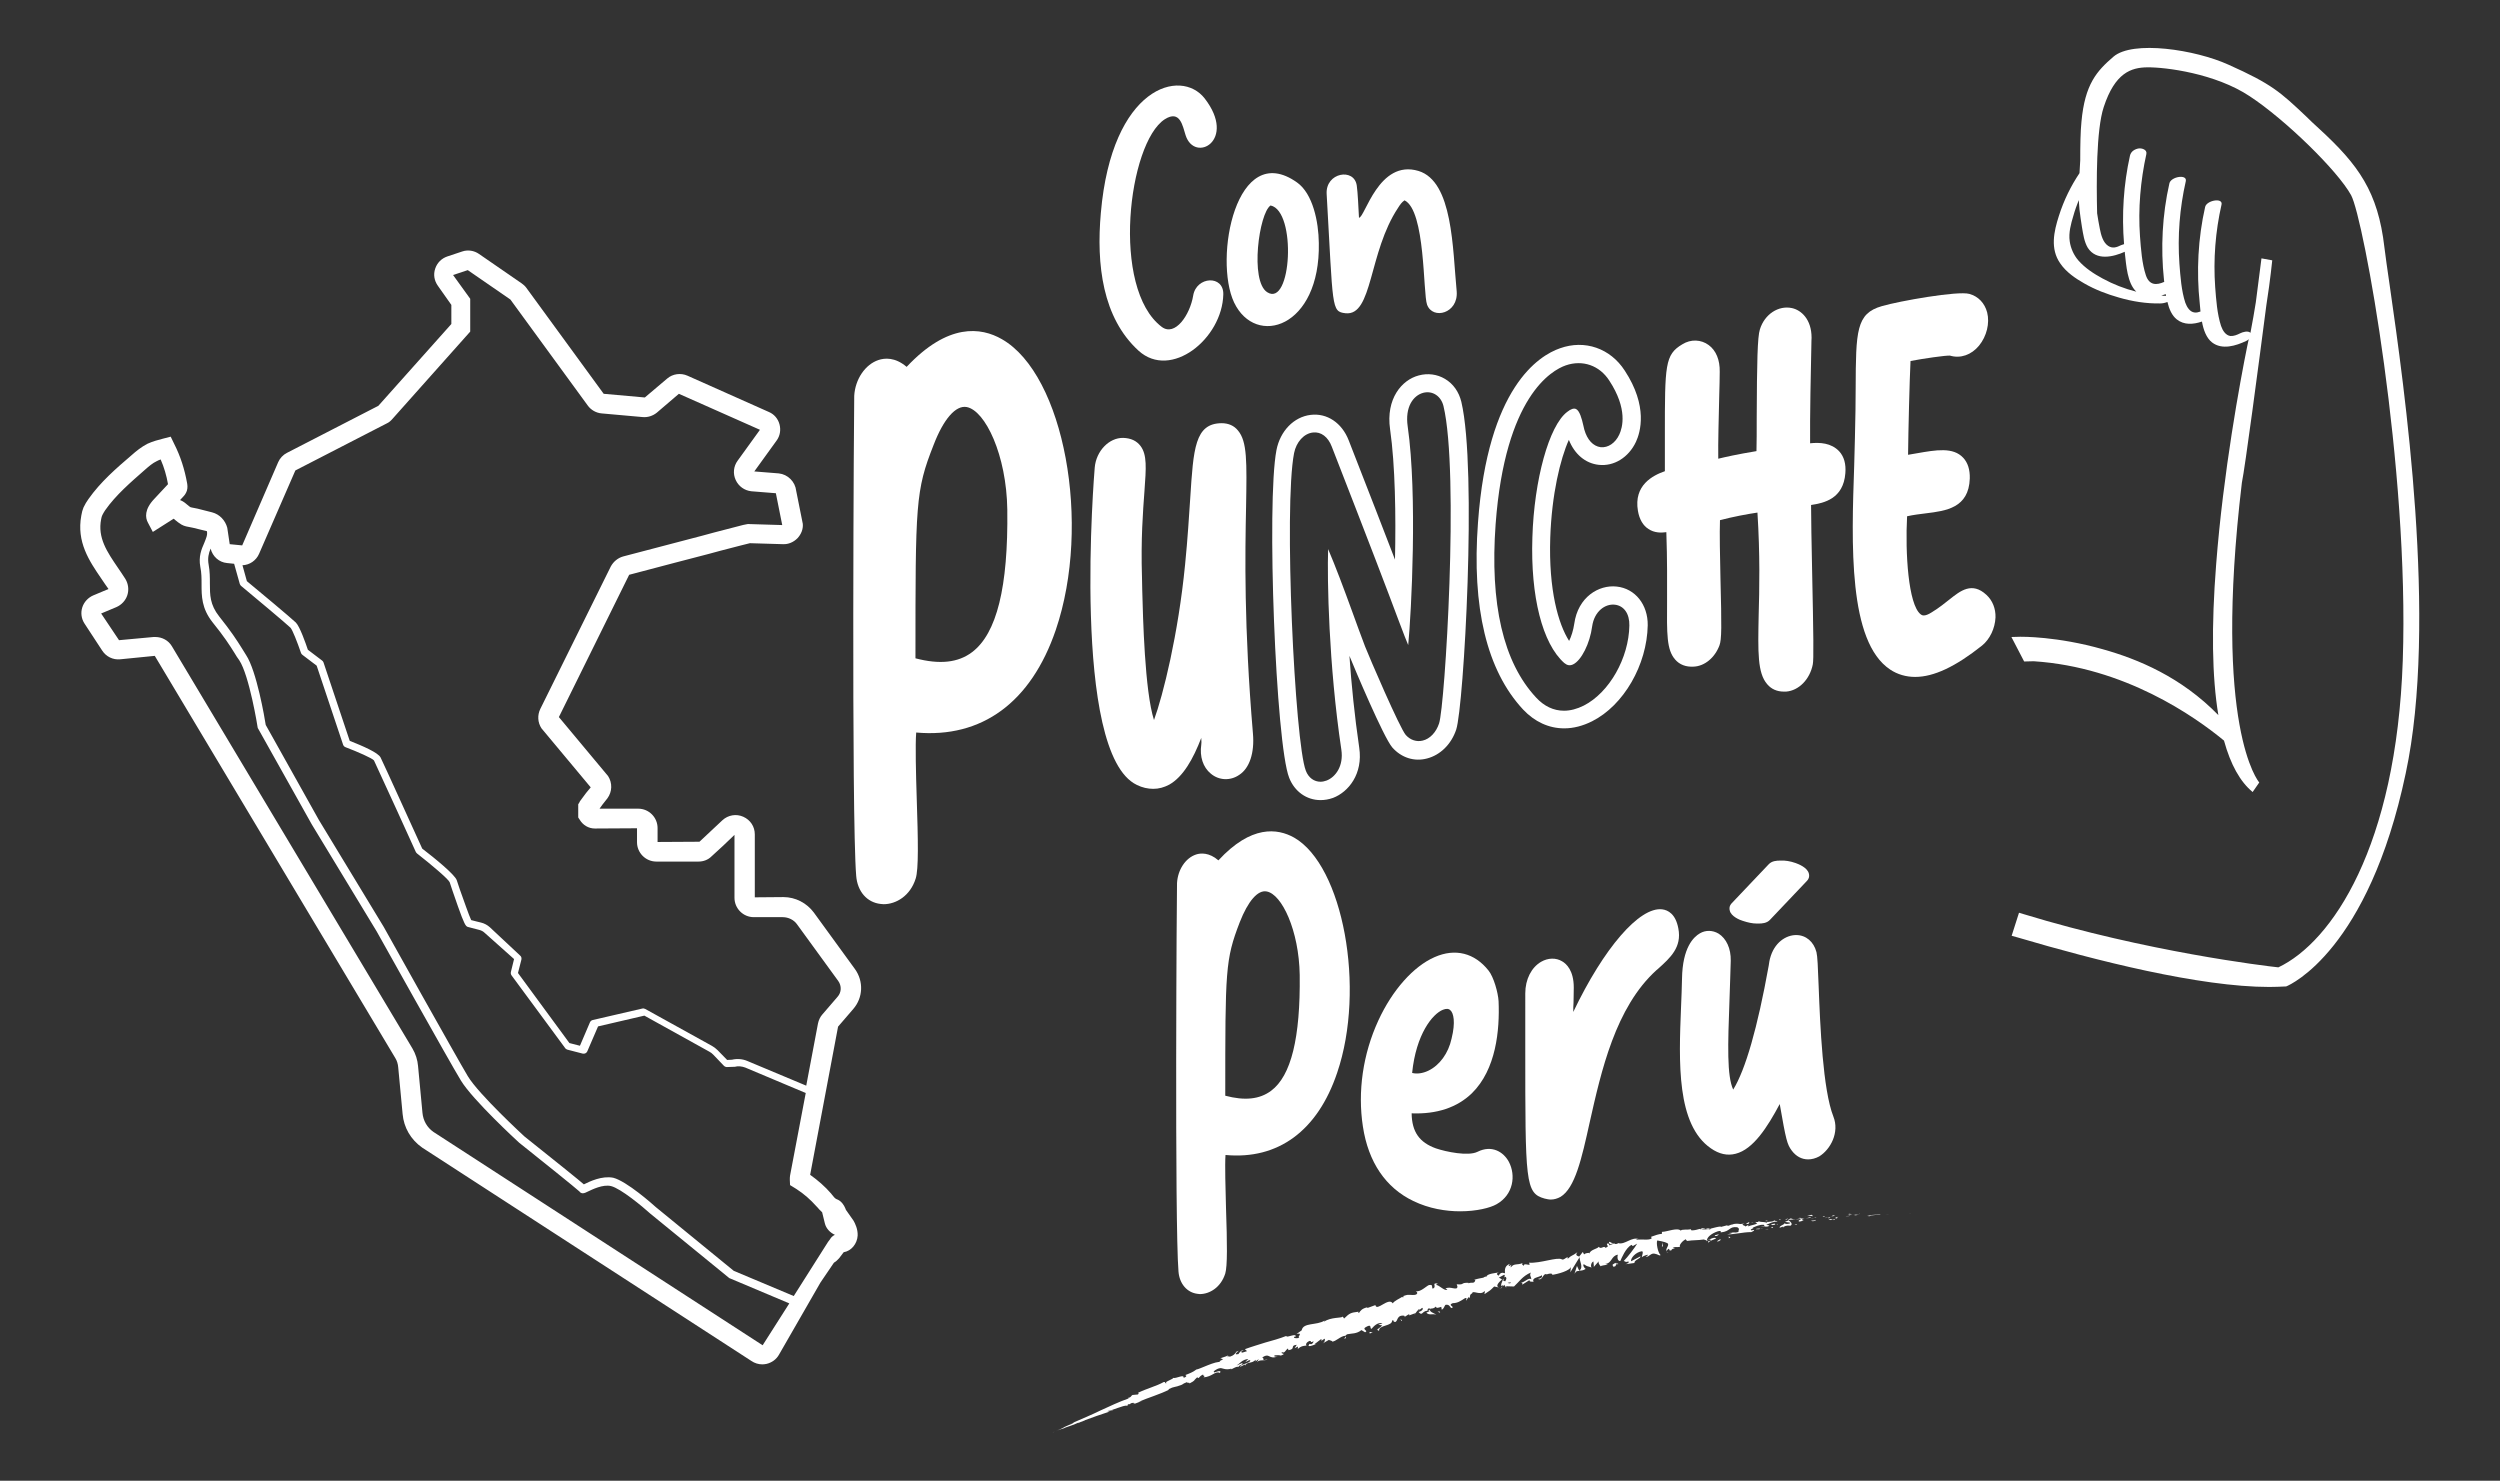 <?xml version="1.0" encoding="utf-8"?>
<!-- Generator: Adobe Illustrator 27.6.1, SVG Export Plug-In . SVG Version: 6.00 Build 0)  -->
<svg version="1.1" id="Capa_1" xmlns="http://www.w3.org/2000/svg" xmlns:xlink="http://www.w3.org/1999/xlink" x="0px" y="0px"
	 viewBox="0 0 102.08 60.46" style="enable-background:new 0 0 102.08 60.46;" xml:space="preserve">
<rect x="0" y="0" width="102.08" height="60.46" fill="#333333" stroke="none"/>
<style type="text/css">
	.st0{fill:#FFFFFF;}
</style>
<g>
	<path class="st0" d="M34.54,49.4c-0.03-0.08-0.09-0.24-0.24-0.36c-0.05-0.04-0.1-0.06-0.15-0.08c-0.05-0.02-0.12-0.1-0.18-0.18
		l-0.03-0.04c-0.25-0.29-0.55-0.55-0.86-0.77l1.14-6.05l0.62-0.72c0.4-0.46,0.43-1.13,0.07-1.63l-1.68-2.31
		c-0.29-0.39-0.75-0.63-1.24-0.63l-1.17,0.01v-2.57c0-0.32-0.18-0.59-0.47-0.72c-0.29-0.13-0.62-0.07-0.85,0.14l-0.94,0.88
		l-1.71,0.01v-0.57c0-0.43-0.35-0.79-0.79-0.79h-1.58l0.13-0.18l0.19-0.24c0.2-0.27,0.21-0.63,0.03-0.91l-2.01-2.41l2.87-5.81
		c1.47-0.39,2.51-0.66,3.24-0.85l0.48-0.13c0.74-0.19,1.11-0.29,1.21-0.31l1.35,0.04c0.22,0.01,0.43-0.08,0.59-0.24
		c0.15-0.16,0.24-0.37,0.22-0.59l-0.27-1.35c-0.04-0.37-0.34-0.67-0.71-0.71l-1-0.08l0.91-1.26c0.14-0.19,0.18-0.43,0.12-0.66
		c-0.06-0.23-0.22-0.42-0.44-0.51l-3.32-1.48c-0.27-0.12-0.6-0.08-0.83,0.12l-0.91,0.77l-1.68-0.15l-3.16-4.33
		c-0.05-0.07-0.12-0.13-0.19-0.18l-1.74-1.2c-0.2-0.14-0.46-0.18-0.69-0.1l-0.6,0.2c-0.24,0.08-0.42,0.26-0.5,0.5
		c-0.08,0.24-0.04,0.49,0.11,0.7l0.55,0.78v0.78l-2.98,3.34l-3.73,1.92c-0.16,0.08-0.29,0.22-0.36,0.38l-1.47,3.4l-0.51-0.05
		l-0.1-0.67C9.2,21.25,8.97,21,8.66,20.92l-0.59-0.15c-0.05-0.01-0.1-0.02-0.15-0.03c-0.04-0.01-0.12-0.02-0.14-0.03
		c-0.03-0.02-0.08-0.05-0.12-0.09c-0.07-0.06-0.16-0.14-0.28-0.19c-0.01,0-0.02-0.01-0.03-0.01l0.13-0.14
		c0.04-0.04,0.11-0.12,0.15-0.24c0.04-0.13,0.02-0.25,0.01-0.31c-0.1-0.56-0.27-1.1-0.53-1.61l-0.14-0.29l-0.31,0.08
		c-0.2,0.05-0.42,0.11-0.64,0.21c-0.25,0.13-0.46,0.3-0.64,0.46c-0.63,0.54-1.27,1.09-1.77,1.8c-0.07,0.1-0.14,0.21-0.2,0.34
		c-0.04,0.1-0.07,0.2-0.09,0.33c-0.2,1.08,0.32,1.85,0.82,2.58c0.1,0.14,0.19,0.29,0.29,0.42l-0.62,0.26
		c-0.21,0.09-0.38,0.27-0.45,0.49c-0.07,0.22-0.04,0.46,0.09,0.66l0.72,1.1c0.16,0.25,0.44,0.39,0.74,0.36l1.41-0.14l9.82,16.42
		c0.07,0.11,0.11,0.25,0.12,0.38l0.18,1.91c0.05,0.55,0.33,1.04,0.8,1.37l13.44,8.71c0.13,0.09,0.29,0.14,0.45,0.14
		c0.06,0,0.11-0.01,0.17-0.02c0.21-0.05,0.4-0.18,0.51-0.38l1.69-2.94l0.55-0.81c0.07-0.04,0.14-0.1,0.21-0.18l0.19-0.25
		c0.31-0.05,0.55-0.34,0.57-0.68c0.01-0.26-0.1-0.49-0.17-0.61L34.54,49.4z M23.84,48.36C23.83,48.36,23.83,48.37,23.84,48.36
		c-0.23-0.2-0.83-0.68-2.43-1.96c-0.02-0.02-1.86-1.71-2.31-2.46c-0.46-0.77-3.4-6.03-3.43-6.09l-2.65-4.37l-2.17-3.88
		c-0.04-0.27-0.37-2.2-0.8-2.85c-0.06-0.09-0.12-0.19-0.18-0.29c-0.2-0.32-0.44-0.69-0.92-1.29c-0.38-0.48-0.38-0.88-0.38-1.35
		c0-0.24,0-0.49-0.05-0.76c-0.05-0.27,0-0.47,0.08-0.66c0.08,0.32,0.34,0.56,0.67,0.59l0.29,0.03l0.23,0.82
		c0.01,0.03,0.03,0.06,0.05,0.08c0.52,0.43,1.89,1.58,2.02,1.71c0.08,0.08,0.28,0.59,0.43,1.03c0.01,0.03,0.03,0.06,0.06,0.08
		l0.58,0.44l1.08,3.23c0.02,0.05,0.05,0.08,0.1,0.1c0.5,0.19,1.09,0.45,1.16,0.54c0.15,0.31,1.7,3.71,1.71,3.74
		c0.01,0.02,0.03,0.04,0.05,0.06c0.59,0.46,1.27,1.04,1.33,1.17l0.12,0.36c0.34,0.99,0.47,1.34,0.56,1.43
		c0.02,0.02,0.05,0.04,0.07,0.04c0.16,0.04,0.34,0.09,0.46,0.12c0.08,0.02,0.16,0.06,0.22,0.12l1.2,1.07l-0.13,0.53
		c-0.01,0.05,0,0.1,0.03,0.14l2.19,2.97c0.02,0.03,0.06,0.05,0.09,0.06l0.62,0.16c0.08,0.02,0.16-0.02,0.19-0.09l0.44-1.02
		l1.89-0.44l2.65,1.47c0.06,0.03,0.11,0.07,0.16,0.12l0.44,0.46c0.03,0.03,0.08,0.05,0.12,0.05l0.29-0.01c0.01,0,0.02,0,0.03,0
		c0.14-0.04,0.29-0.02,0.43,0.03l2.47,1.04l-0.64,3.37c-0.01,0.06-0.01,0.11-0.01,0.18l0.01,0.21l0.26,0.16
		c0.31,0.2,0.58,0.44,0.82,0.71l0.03,0.03c0.06,0.07,0.12,0.14,0.2,0.21l0.11,0.45c0.05,0.21,0.21,0.38,0.41,0.47c0,0,0,0,0,0
		c-0.11,0.05-0.17,0.13-0.19,0.17l-0.09,0.12l-1.4,2.21l-2.45-1.03l-3.18-2.6c-0.12-0.11-1.19-1.06-1.74-1.2
		C24.58,48,24.08,48.24,23.84,48.36z M23.89,48.42L23.89,48.42c0,0-0.01,0-0.01-0.01C23.88,48.42,23.89,48.42,23.89,48.42z
		 M10.58,22.61l1.48-3.4l3.73-1.92c0.09-0.04,0.16-0.1,0.23-0.18l3.18-3.57v-1.34l-0.7-0.97l0.6-0.2l1.74,1.2l3.16,4.33
		c0.13,0.18,0.34,0.3,0.56,0.32l1.68,0.15c0.21,0.02,0.42-0.05,0.58-0.18l0.9-0.77l3.31,1.47l-0.91,1.26
		c-0.17,0.23-0.2,0.53-0.08,0.79c0.12,0.26,0.36,0.43,0.64,0.46l1,0.08l0.26,1.3l-1.33-0.04c-0.11-0.01-0.11-0.01-1.44,0.34
		l-0.48,0.13c-0.73,0.19-1.76,0.46-3.24,0.85c-0.22,0.06-0.4,0.21-0.51,0.41l-2.88,5.82c-0.12,0.25-0.11,0.55,0.05,0.79l2.01,2.41
		l-0.19,0.23l-0.23,0.31c-0.02,0.02-0.03,0.05-0.04,0.07l-0.05,0.08v0.54l0.06,0.09c0.13,0.22,0.36,0.36,0.62,0.36l1.72-0.01v0.57
		c0,0.43,0.35,0.79,0.79,0.79h1.72c0.2,0,0.39-0.07,0.53-0.21l0.48-0.44l0.46-0.44v2.57c0,0.43,0.35,0.79,0.79,0.79h1.18
		c0.23,0,0.46,0.11,0.59,0.3l1.68,2.31c0.14,0.2,0.13,0.46-0.03,0.64l-0.62,0.72c-0.09,0.1-0.15,0.23-0.18,0.37l-0.48,2.54
		l-2.41-1.01c-0.19-0.08-0.41-0.1-0.62-0.05l-0.2,0.01l-0.39-0.4c-0.07-0.07-0.15-0.13-0.24-0.18l-2.71-1.5
		c-0.04-0.02-0.08-0.03-0.12-0.02l-2.03,0.47c-0.05,0.01-0.09,0.05-0.11,0.09l-0.41,0.96l-0.43-0.11l-2.1-2.86l0.14-0.55
		c0.01-0.06,0-0.12-0.05-0.16L20,37.86c-0.1-0.09-0.23-0.16-0.36-0.19c-0.11-0.03-0.26-0.06-0.4-0.1c-0.09-0.18-0.32-0.86-0.47-1.27
		l-0.12-0.36c-0.08-0.23-0.9-0.9-1.41-1.29c-0.18-0.39-1.55-3.42-1.7-3.72c-0.1-0.2-0.73-0.47-1.26-0.68l-1.07-3.2
		c-0.01-0.03-0.03-0.06-0.06-0.08l-0.58-0.44c-0.09-0.27-0.33-0.95-0.49-1.11c-0.15-0.15-1.68-1.43-2-1.69l-0.18-0.65
		C10.19,23.07,10.46,22.89,10.58,22.61z M31.14,54.93l-13.44-8.71c-0.26-0.18-0.42-0.46-0.45-0.78l-0.18-1.91
		c-0.02-0.25-0.1-0.5-0.23-0.72L7.02,26.39c-0.14-0.24-0.4-0.38-0.68-0.38c-0.02,0-0.05,0-0.07,0l-1.41,0.13l-0.73-1.09l0.62-0.26
		c0.21-0.09,0.38-0.27,0.45-0.49c0.07-0.22,0.04-0.46-0.08-0.66c-0.1-0.15-0.2-0.31-0.3-0.45c-0.45-0.66-0.84-1.23-0.69-1.99
		c0.01-0.07,0.03-0.13,0.05-0.17c0.03-0.06,0.07-0.13,0.11-0.19c0.44-0.63,1.05-1.15,1.63-1.66c0.16-0.14,0.31-0.27,0.48-0.35
		c0.05-0.03,0.11-0.05,0.16-0.07c0.14,0.32,0.24,0.66,0.3,1.01L6.3,20.37c-0.41,0.43-0.37,0.77-0.26,0.97l0.2,0.38l0.85-0.54
		c0.02,0.01,0.04,0.03,0.06,0.05c0.07,0.06,0.16,0.13,0.26,0.19c0.12,0.07,0.26,0.09,0.37,0.11c0.03,0.01,0.07,0.01,0.1,0.02
		l0.57,0.14c0,0,0,0.01,0,0.01c0.03,0.15-0.04,0.29-0.11,0.47c-0.11,0.25-0.24,0.55-0.16,0.98c0.05,0.24,0.05,0.47,0.05,0.7
		c0,0.49,0,0.99,0.45,1.56c0.47,0.58,0.7,0.94,0.9,1.26c0.06,0.1,0.12,0.2,0.19,0.29c0.41,0.62,0.75,2.72,0.75,2.74
		c0,0.02,0.01,0.04,0.02,0.05l2.19,3.91l2.65,4.37c0.03,0.05,2.97,5.32,3.44,6.09c0.48,0.79,2.29,2.46,2.38,2.54
		c0.88,0.7,2.31,1.85,2.46,1.99c0.01,0.02,0.03,0.03,0.05,0.05c0.09,0.05,0.16,0.02,0.28-0.04c0.19-0.09,0.63-0.31,0.96-0.23
		c0.4,0.1,1.29,0.84,1.61,1.13l3.21,2.62c0.01,0.01,0.03,0.02,0.04,0.02l2.42,1.02L31.14,54.93z"/>
	<path id="PUNCHE" class="st0" d="M97.58,11.68c-0.1-0.69-0.18-1.24-0.22-1.58C97.1,7.83,96.3,6.73,94.7,5.26
		c-0.21-0.19-0.39-0.36-0.55-0.52c-1.04-0.98-1.39-1.31-3.16-2.1c-1.34-0.61-3.91-1.01-4.7-0.32c-0.67,0.58-1.16,1.11-1.3,2.65
		c-0.04,0.39-0.05,0.96-0.05,1.58c-0.01,0.17-0.02,0.35-0.03,0.52c-0.35,0.52-0.64,1.11-0.84,1.74c-0.21,0.65-0.36,1.35,0.05,1.94
		c0.25,0.37,0.63,0.62,0.98,0.82c0.45,0.26,0.93,0.44,1.42,0.58c0.55,0.16,1.12,0.25,1.68,0.24c0.1,0,0.2-0.02,0.3-0.06
		c0.07,0.29,0.18,0.55,0.38,0.71c0.3,0.24,0.68,0.21,1.03,0.09c0.06,0.34,0.18,0.67,0.41,0.85c0.41,0.32,0.98,0.14,1.4-0.06
		c0.03-0.01,0.07-0.04,0.1-0.07c-0.02,0.09-0.04,0.19-0.06,0.28c-0.29,1.43-0.98,5.15-1.27,8.91c-0.2,2.55-0.17,4.6,0.09,6.16
		c-1.52-1.56-3.29-2.29-4.72-2.69C84,25.98,82.55,26,82.49,26l-0.36,0.01l0.52,1l0.39-0.01c3.71,0.24,6.57,2.25,7.77,3.24
		c0.27,0.98,0.66,1.68,1.17,2.1l0.27-0.39c-0.02-0.02-1.9-2.22-0.71-12.24c0.13-0.62,0.68-4.78,1-7.25
		c0.18-1.14,0.23-1.79,0.24-1.83l-0.44-0.08c0,0.02-0.1,0.76-0.23,1.79c-0.06,0.37-0.13,0.79-0.22,1.25
		c-0.1-0.1-0.32-0.03-0.42,0.02c-0.12,0.06-0.26,0.12-0.4,0.11c-0.19-0.03-0.31-0.21-0.38-0.41c-0.16-0.49-0.2-1.07-0.24-1.59
		c-0.08-1.13,0.01-2.27,0.26-3.37c0.06-0.29-0.61-0.17-0.67,0.1c-0.29,1.28-0.36,2.63-0.22,3.94c0.01,0.1,0.02,0.21,0.03,0.33
		c-0.08,0.03-0.16,0.05-0.24,0.04c-0.19-0.02-0.31-0.21-0.38-0.4c-0.16-0.49-0.2-1.07-0.24-1.59c-0.08-1.13,0.01-2.27,0.26-3.37
		c0.07-0.3-0.61-0.19-0.67,0.09c-0.29,1.28-0.36,2.63-0.22,3.94c0,0.03,0.01,0.05,0.01,0.08c-0.31,0.14-0.61,0.15-0.75-0.27
		c-0.16-0.48-0.2-1.07-0.24-1.59c-0.08-1.13,0.02-2.27,0.26-3.36c0.04-0.19-0.2-0.24-0.3-0.23c-0.15,0.02-0.33,0.11-0.37,0.3
		c-0.26,1.17-0.34,2.4-0.24,3.61c-0.05,0.02-0.09,0.03-0.12,0.04c-0.18,0.09-0.35,0.15-0.53,0.03c-0.21-0.14-0.29-0.44-0.34-0.7
		c-0.04-0.21-0.08-0.42-0.11-0.63c-0.03-1.25-0.04-3.41,0.27-4.34c0.46-1.4,1.12-1.61,1.77-1.62c0.76-0.01,2.79,0.25,4.19,1.18
		c1.46,0.96,3.59,3.04,4.14,4.04c0.51,0.93,2.38,11.16,2.11,19c-0.26,7.6-2.89,11.49-5.08,12.53c-0.56-0.06-5.38-0.64-10.39-2.17
		l-0.2-0.06l-0.3,0.94l0.25,0.07c3.18,0.94,7.43,2.02,10.27,2.02c0.23,0,0.44-0.01,0.65-0.02l0.03,0l0.03-0.01
		c0.14-0.06,3.34-1.47,4.86-8.69C99.55,25.42,98.17,15.79,97.58,11.68z M88.44,12.08c-0.06,0-0.12,0-0.19-0.01
		c0.06-0.02,0.12-0.04,0.18-0.06C88.44,12.04,88.44,12.06,88.44,12.08z M86.76,10.28c0,0.01,0,0.02,0,0.04
		c0.06,0.52,0.1,1.24,0.47,1.59c-0.48-0.12-0.94-0.3-1.38-0.54c-0.35-0.19-0.71-0.42-0.99-0.74c-0.18-0.21-0.31-0.49-0.35-0.78
		c-0.05-0.35,0.05-0.71,0.15-1.04c0.06-0.22,0.14-0.43,0.22-0.64c0.01,0.13,0.02,0.26,0.03,0.39c0.03,0.24,0.06,0.47,0.1,0.71
		c0.05,0.29,0.09,0.6,0.24,0.85C85.6,10.66,86.29,10.49,86.76,10.28z"/>
	<g>
		<path class="st0" d="M48.9,52.83c0.03,0,0.06,0.01,0.09,0.01c0.4,0,0.86-0.27,1.04-0.84c0.09-0.3,0.08-1.22,0.03-2.69
			c-0.02-0.76-0.05-1.75-0.02-2.15c2.14,0.2,3.76-0.98,4.56-3.36c1.17-3.44,0.24-8.46-1.76-9.6c-0.68-0.38-1.75-0.52-3.09,0.93
			c-0.38-0.33-0.73-0.3-0.91-0.24c-0.43,0.14-0.75,0.62-0.78,1.17c-0.01,0.08-0.1,13.9,0.06,15.86
			C48.16,52.42,48.47,52.78,48.9,52.83z M50.03,44.74c0-5.13,0-5.55,0.59-7.08c0.34-0.87,0.74-1.33,1.1-1.26
			c0.62,0.11,1.32,1.59,1.35,3.41c0.03,2.57-0.35,4.12-1.17,4.73C51.43,44.89,50.82,44.95,50.03,44.74z"/>
		<path class="st0" d="M57.71,49.04c0.64,0.31,1.32,0.42,1.91,0.42c0.67,0,1.23-0.14,1.49-0.29c0.69-0.39,0.79-1.18,0.5-1.73
			c-0.22-0.41-0.7-0.7-1.28-0.41c-0.38,0.19-1.29,0-1.7-0.14c-0.67-0.24-0.98-0.67-0.99-1.43c1.03,0.04,1.86-0.24,2.46-0.82
			c0.99-0.97,1.14-2.58,1.09-3.76c-0.02-0.35-0.2-0.99-0.41-1.25c-0.57-0.72-1.36-0.92-2.2-0.55c-0.87,0.38-1.73,1.35-2.3,2.59
			c-0.63,1.37-0.85,2.9-0.63,4.33C55.87,47.45,56.58,48.5,57.71,49.04z M59.27,42.41c-0.13,0.6-0.49,1.09-0.95,1.31
			c-0.23,0.11-0.47,0.14-0.66,0.09c0.16-1.58,0.83-2.41,1.26-2.58c0.13-0.05,0.23-0.05,0.3,0.02
			C59.35,41.36,59.44,41.73,59.27,42.41z"/>
		<path class="st0" d="M62.28,42.8c0,5.48,0,5.92,0.79,6.14c0.09,0.02,0.17,0.04,0.25,0.04c0.14,0,0.27-0.04,0.4-0.11
			c0.59-0.36,0.86-1.54,1.19-3.04c0.47-2.09,1.05-4.7,2.73-6.22l0.06-0.05c0.5-0.45,0.98-0.88,0.83-1.65
			c-0.11-0.59-0.42-0.75-0.66-0.78c-0.93-0.11-2.39,1.59-3.63,4.19c0-0.15,0-0.26,0.01-0.37c0-0.16,0.01-0.32,0.01-0.63
			c0-0.69-0.3-0.97-0.48-1.07c-0.25-0.15-0.57-0.14-0.85,0.02c-0.4,0.23-0.65,0.72-0.65,1.29C62.28,41.4,62.28,42.14,62.28,42.8z"/>
		<path class="st0" d="M74.86,45.59c-0.43-1.09-0.54-3.72-0.6-5.3c-0.03-0.82-0.05-1.25-0.09-1.41c-0.11-0.43-0.43-0.7-0.83-0.7
			c0,0,0,0,0,0c-0.41,0-0.9,0.3-1.07,0.97c-0.01,0.03-0.03,0.13-0.05,0.28c-0.46,2.55-0.95,4.25-1.45,5.06
			c-0.26-0.56-0.22-1.8-0.15-3.71c0.02-0.47,0.03-0.99,0.05-1.55c0.01-0.5-0.18-0.91-0.5-1.11c-0.24-0.14-0.52-0.15-0.76-0.01
			c-0.26,0.15-0.71,0.58-0.73,1.85c-0.01,0.37-0.02,0.76-0.04,1.17c-0.09,2.24-0.19,4.79,1.22,5.76c0.33,0.23,0.67,0.31,1.01,0.22
			c0.72-0.18,1.3-1.09,1.8-2.03c0.26,1.49,0.3,1.64,0.49,1.9c0.18,0.24,0.41,0.36,0.67,0.36c0.15,0,0.3-0.04,0.45-0.12
			C74.74,46.94,75.12,46.24,74.86,45.59z"/>
		<path class="st0" d="M78.02,49.53c-0.01,0-0.02,0-0.04,0C77.98,49.54,77.93,49.53,78.02,49.53z M77.1,49.58l0.02,0l-0.13,0.02
			L77.1,49.58z M76.72,49.6l0.02,0l0.06-0.02c-0.18,0.01-0.41,0.04-0.53,0.04C76.36,49.65,76.58,49.6,76.72,49.6z M75.94,49.57
			c-0.01,0-0.01,0-0.02,0c-0.02,0-0.04,0-0.08,0C75.87,49.58,75.74,49.58,75.94,49.57z M75.92,49.57
			C76.01,49.56,75.86,49.56,75.92,49.57L75.92,49.57z M75.55,49.56c-0.12,0.01-0.09,0.02-0.02,0.03l0.11-0.02
			C75.61,49.57,75.51,49.57,75.55,49.56z M75.42,49.63l0.06-0.01C75.47,49.62,75.45,49.62,75.42,49.63z M75.53,49.61
			c-0.01,0.01,0.01,0,0.07-0.01l-0.12,0.02C75.49,49.63,75.5,49.64,75.53,49.61z M75.67,49.6c0.06,0.01,0.15,0,0.03,0.03
			C75.92,49.61,75.89,49.59,75.67,49.6z M76.33,49.66l0.07-0.02c-0.04,0.01-0.16,0-0.16,0.01L76.33,49.66z M74.81,49.61
			c-0.01,0.01,0.04,0.03,0.05,0.04l0.08-0.02C74.9,49.63,74.82,49.62,74.81,49.61z M74.86,49.65l-0.12,0.03
			C74.85,49.67,74.87,49.66,74.86,49.65z M75.4,49.68l0.2-0.05l-0.24,0.05L75.4,49.68z M74.28,49.65l0.05-0.02l0.07-0.03
			L74.28,49.65z M73.77,49.66c0.07-0.02,0.15-0.02,0.24,0c0.05-0.03-0.08-0.04-0.02-0.06C73.91,49.61,73.83,49.63,73.77,49.66z
			 M73.77,49.66c-0.04,0.01-0.07,0.02-0.11,0.04C73.69,49.68,73.73,49.67,73.77,49.66z M74.42,49.66l0.05,0.03c0.02,0,0.03,0,0.05,0
			C74.51,49.68,74.49,49.66,74.42,49.66z M74.48,49.69L74.48,49.69c-0.06,0-0.09,0-0.11,0C74.38,49.69,74.41,49.69,74.48,49.69z
			 M75,49.75c0.05-0.02-0.03-0.03,0.07-0.07C75,49.7,74.85,49.74,75,49.75z M74.74,49.69l-0.14,0.03l0.13,0
			C74.73,49.71,74.71,49.7,74.74,49.69z M74.54,49.74l0.06-0.02l-0.05,0L74.54,49.74z M73.89,49.71c-0.06,0.02-0.12,0.03-0.19,0.03
			c0.08,0,0.16,0,0.23-0.01C73.94,49.73,73.97,49.71,73.89,49.71z M74.18,49.7c0,0-0.01,0-0.01,0
			C74.17,49.71,74.18,49.71,74.18,49.7z M73.01,49.82L73.01,49.82L73,49.81L73.01,49.82z M73.95,49.75c0.06,0,0.09-0.01,0.12-0.02
			c-0.04,0.01-0.09,0.01-0.14,0.02C73.93,49.75,73.93,49.75,73.95,49.75z M73.47,49.73c0.03,0.01,0.07,0.01,0.1,0.01
			C73.54,49.73,73.47,49.72,73.47,49.73z M74.14,49.7L74.14,49.7C74.13,49.69,74.13,49.69,74.14,49.7z M74.07,49.73
			c0.03-0.01,0.07-0.01,0.09-0.02c-0.01,0-0.01-0.01-0.02-0.01C74.11,49.71,74.09,49.72,74.07,49.73z M72.88,49.89
			c0.05,0.02,0.3,0.02,0.19,0.07c-0.17,0.04-0.14,0-0.23-0.01c0.08,0.04-0.21,0.1-0.17,0.18l0.15-0.05c0,0.01-0.05,0.04-0.01,0.04
			c0.01-0.04,0.15-0.1,0.29-0.07c0.12-0.05,0.03-0.17-0.09-0.23C73.01,49.84,73.01,49.85,72.88,49.89z M73.01,49.81l0.27-0.02
			l-0.02,0.01l0.05-0.01c-0.06,0-0.11-0.01-0.19-0.04C73.04,49.78,73.02,49.8,73.01,49.81z M73.57,49.74L73.57,49.74L73.57,49.74
			C73.58,49.75,73.59,49.75,73.57,49.74C73.58,49.75,73.57,49.75,73.57,49.74c0,0.01-0.01,0.02-0.01,0.02
			C73.49,49.76,73.55,49.76,73.57,49.74C73.57,49.75,73.57,49.74,73.57,49.74L73.57,49.74l-0.26,0.05c0.05,0,0.12-0.01,0.24-0.02
			c-0.04,0.04-0.17,0.08-0.08,0.11c0.16-0.02,0.11-0.05,0.2-0.07c-0.26,0.03,0.07-0.03-0.12-0.04c0.05-0.01,0.1-0.02,0.14-0.02
			C73.65,49.75,73.61,49.74,73.57,49.74C73.57,49.74,73.57,49.74,73.57,49.74z M74.86,49.83C74.86,49.83,74.86,49.82,74.86,49.83
			C74.84,49.83,74.83,49.83,74.86,49.83z M74.85,49.79c-0.08,0-0.18-0.02-0.21-0.03c0.03,0.02,0.06,0.04,0.12,0.06
			C74.78,49.81,74.79,49.8,74.85,49.79c0.06,0.01,0,0.02,0.01,0.03c0.04-0.01,0.13-0.03,0.01-0.04L74.85,49.79z M74.63,49.76
			C74.63,49.76,74.63,49.76,74.63,49.76C74.62,49.75,74.63,49.76,74.63,49.76z M74.05,49.87l-0.01-0.02c0.12,0,0.09-0.03,0.11-0.04
			l-0.21,0.04L74.05,49.87z M73,49.74l-0.12,0.08l0.09-0.03L73,49.74z M72.7,49.78l-0.07,0.03l0.06,0.01L72.7,49.78z M57.34,53.79
			l-0.06,0.04C57.31,53.81,57.33,53.8,57.34,53.79z M57.78,53.67l0-0.04C57.77,53.65,57.76,53.67,57.78,53.67z M65.89,50.79
			c-0.1-0.05-0.22-0.13-0.19-0.05l0.04,0.07C65.79,50.78,65.84,50.78,65.89,50.79z M61.34,52.27c0.01,0.01,0.02,0.01,0.03,0.02
			c0.02-0.03,0.03-0.06,0.05-0.09C61.4,52.22,61.37,52.25,61.34,52.27z M61.21,52.6c0.03,0.01,0.07,0.02,0.13,0.02L61.21,52.6z
			 M54.94,54.57l-0.05,0.1C55,54.63,54.94,54.61,54.94,54.57z M69.85,50.17c-0.08-0.01-0.15-0.02-0.2-0.01
			C69.75,50.18,69.83,50.23,69.85,50.17z M57.34,52.89c-0.03,0.03-0.05,0.05-0.04,0.06C57.34,52.93,57.35,52.91,57.34,52.89z
			 M69.42,50.19c0.01,0,0.03,0.01,0.04,0.01c0.06-0.02,0.11-0.03,0.18-0.04C69.58,50.14,69.49,50.14,69.42,50.19z M46.23,57.35
			c-0.01,0-0.01,0-0.02,0C46.21,57.35,46.22,57.35,46.23,57.35z M43.68,58.16c0.02-0.01,0.06-0.03,0.1-0.05
			C43.77,58.12,43.74,58.14,43.68,58.16z M71.57,49.91C71.63,49.9,71.58,49.91,71.57,49.91L71.57,49.91z M71.86,50.12
			c0-0.01,0.01-0.02,0.02-0.03C71.87,50.1,71.86,50.1,71.86,50.12z M68.89,50.69C68.88,50.69,68.88,50.69,68.89,50.69
			C68.9,50.7,68.9,50.69,68.89,50.69z M71.67,49.93c-0.02,0-0.05-0.01-0.08-0.01C71.6,49.92,71.62,49.93,71.67,49.93z M71.65,49.9
			c0.02,0,0.04,0,0.05,0C71.71,49.89,71.7,49.89,71.65,49.9z M71.57,49.91c-0.02,0-0.04,0.01-0.08,0.01c0.03,0,0.07,0,0.1,0
			C71.58,49.92,71.57,49.91,71.57,49.91z M50.84,55.61c0,0-0.01,0-0.01,0C50.78,55.65,50.8,55.64,50.84,55.61z M64.49,51.9
			C64.49,51.9,64.49,51.9,64.49,51.9C64.49,51.9,64.49,51.9,64.49,51.9L64.49,51.9z M64.29,52.01c0.07-0.12,0.13-0.12,0.2-0.11
			l-0.1-0.21L64.29,52.01z M72.12,50.01l0.13,0.03c-0.08,0.1-0.29,0-0.37,0.04c0.05-0.03,0.17-0.02,0.18,0l-0.04-0.07
			c-0.19-0.01-0.33,0.07-0.46,0.12c0.13,0.01-0.15,0.06-0.05,0.11l0.1-0.02c0.05,0.02-0.04,0.06-0.1,0.09
			c-0.31-0.01-0.87,0.13-0.99,0.08c0.07,0.01,0.18-0.03,0.23-0.06l-0.15-0.01c0.12-0.02,0.22,0.04,0.39-0.02
			c-0.03-0.05,0.08-0.13-0.06-0.19c-0.34-0.04-0.26,0.17-0.66,0.21c-0.04,0.02,0.07-0.1-0.14-0.04c-0.26,0.09-0.44,0.25-0.43,0.37
			c0.11-0.05,0.33-0.16,0.37-0.08c-0.11,0.05-0.3,0.11-0.3,0.17c-0.13-0.08,0.21-0.07,0.05-0.13c-0.08,0.02-0.11,0.05-0.14,0.08
			c0.05-0.05-0.08-0.06-0.11-0.08c-0.26,0.04-0.41,0.02-0.68,0.06c-0.02-0.01-0.05-0.04-0.05-0.07c-0.13,0.05-0.3,0.25-0.24,0.31
			c-0.16,0.03-0.17-0.02-0.3,0.04c0.23,0.06-0.04-0.01-0.05,0.1c-0.13,0.04-0.05-0.04-0.12-0.06c-0.02,0.02-0.07,0.06-0.07,0.09
			c-0.09-0.07,0.14-0.25,0.02-0.32c-0.08-0.05-0.38-0.11-0.41-0.11c-0.05,0.1,0.02,0.49,0.13,0.59c0,0.07-0.14-0.04-0.2-0.04
			c-0.19-0.07-0.25,0.13-0.4,0.12l0.1-0.08c-0.03-0.02-0.23,0.05-0.26,0.1c-0.01-0.04,0.08-0.22,0.01-0.25
			c-0.26,0.03-0.48,0.29-0.45,0.41l0.38-0.2c0.03,0.09-0.27,0.15-0.24,0.27l-0.37,0.05c0.05-0.01,0.18-0.07,0.12-0.11
			c-0.16,0.04-0.08,0-0.19-0.02c0.16-0.16,0.45-0.54,0.55-0.71l-0.18,0.1l-0.05-0.05c-0.24,0.12-0.41,0.55-0.46,0.66
			c-0.14,0.01-0.12-0.21-0.1-0.26c-0.28,0.05-0.23,0.35-0.52,0.38l0.11,0.02c-0.06,0.03-0.31,0.04-0.28,0.08
			c-0.06-0.04-0.13-0.17-0.08-0.22l-0.22,0.25c0.03-0.03-0.02-0.2,0-0.23c-0.1,0.01-0.14,0.23-0.07,0.25
			c-0.21-0.08-0.15-0.02-0.33-0.14c-0.06,0.03,0.03,0.18,0.08,0.19c-0.12,0.08-0.2,0.07-0.27,0.07c0.2-0.12,0-0.4,0.02-0.55
			l-0.38,0.62c0.01-0.04,0.02-0.21,0.02-0.23c-0.01,0.16-0.54,0.31-0.8,0.34l0.04-0.01c0.04-0.07-0.18-0.06-0.27,0.02
			c0.01-0.04,0.03-0.03,0.07-0.04c-0.19-0.08-0.18,0.29-0.38,0.19c0.16-0.02,0.18-0.09,0.16-0.15c-0.12,0.09-0.43,0.09-0.34,0.27
			c-0.09-0.02-0.16,0.02-0.17-0.07l-0.3,0.19c0.02-0.03,0.03-0.09-0.06-0.08c0.18-0.02,0.33-0.24,0.44-0.14
			c-0.01-0.12-0.09-0.16-0.02-0.28c-0.34,0.14-0.49,0.39-0.69,0.57l-0.32-0.01l0,0.06l-0.08-0.12c-0.03,0.04-0.05,0.07-0.06,0.06
			c-0.01-0.01,0-0.03,0.01-0.05c-0.03,0.01-0.06,0.03-0.07,0.05c-0.02-0.07,0.02-0.16,0.06-0.25c0.03,0.02,0.06,0.04,0.1,0.05
			c0.05-0.08,0.08-0.16-0.01-0.19c-0.01,0.01-0.02,0.03-0.04,0.04c0.03-0.06,0.05-0.11,0.01-0.12l-0.22,0.12
			c0.03,0.01,0.08,0.04,0.13,0.07c-0.13,0.12-0.28,0.27-0.13,0.33l-0.19-0.04c-0.18,0.18-0.15,0.15-0.39,0.31
			c-0.02-0.04,0.04-0.1-0.01-0.12c-0.16,0.2-0.48-0.06-0.5,0.09c-0.14,0.07-0.04,0.13-0.13,0.2c0-0.02,0.01-0.05-0.02-0.04
			l-0.09,0.13c-0.05-0.02,0.09-0.09-0.04-0.1c-0.2,0.13-0.32,0.21-0.51,0.21c-0.25,0.09,0.15,0.16-0.07,0.2
			c-0.05-0.07-0.09-0.16-0.23-0.13c-0.06,0.07-0.04,0.13-0.15,0.2l-0.02-0.12c-0.11,0.03-0.2,0.08-0.22-0.01
			c-0.08,0.08-0.15,0.08-0.2,0.08c-0.16,0.11,0.17,0.21,0.22,0.25c-0.19-0.05-0.29,0.04-0.41-0.08l0.14-0.07
			c-0.34-0.06-0.27,0.25-0.46,0.04c0.11-0.02,0.23-0.12,0.15-0.17l-0.14,0.11c-0.02-0.03,0.09-0.05,0.01-0.06
			c-0.04,0.04-0.12,0.13-0.15,0.18l0-0.01l-0.28,0.1c0.05-0.01,0.06-0.06,0-0.05l-0.17,0.11c0.05-0.05-0.01-0.07-0.1-0.06
			c-0.25,0.03-0.14,0.32-0.35,0.25c0.03-0.01,0.03-0.02,0.06-0.03l-0.11-0.03c0.03,0.25-0.56,0.18-0.53,0.43
			c-0.16-0.06-0.02-0.06,0.13-0.22l-0.16-0.03c0.06-0.03,0.11-0.02,0.17-0.06c-0.21-0.05-0.36,0.13-0.45,0.23
			c-0.08-0.01,0.02-0.2-0.18-0.1c-0.28,0.13,0.09,0.16-0.08,0.24l-0.15-0.09c-0.2,0.16-0.39,0.13-0.58,0.17
			c-0.04,0.02-0.06,0.04-0.07,0.06c-0.21,0.01-0.39,0.24-0.55,0.24c0.03-0.03-0.1-0.05-0.13-0.07l-0.26,0.15
			c0.11-0.07,0.09-0.13,0.1-0.2c-0.08,0.03-0.12,0.08-0.17,0.11c0.03-0.03,0.06-0.07,0.01-0.09l-0.26,0.2
			c0.02,0.01,0.05,0,0.08-0.01c-0.07,0.02-0.22,0.11-0.33,0.09c0-0.03,0.03-0.06,0.04-0.09c0.1,0.05,0.14-0.03,0.17-0.1
			c-0.19,0.07-0.05,0-0.16-0.02c-0.14,0.05-0.18,0.15-0.13,0.19c-0.16,0.02-0.22,0.02-0.36,0.14l0.01-0.1l-0.14,0.07l0.09-0.14
			c-0.3,0.03-0.02,0.17-0.34,0.22l-0.02-0.07c-0.11,0.07-0.13,0.21-0.24,0.15c-0.11,0.08,0.23,0.04-0.05,0.14
			c-0.06-0.02-0.17-0.02-0.25-0.01c-0.08,0.06,0.09,0.07,0.14,0.04c-0.41,0.16-0.32-0.17-0.66,0.05c0.14,0.01-0.07,0.17,0.23,0.07
			c-0.13,0.09-0.31-0.01-0.44,0.12l0.08-0.12c-0.05,0.02-0.11,0.07-0.13,0.09l0-0.07c-0.16,0.18-0.36,0.06-0.43,0.25
			c0.05-0.14-0.14,0.05-0.22,0.03c0.13-0.13,0.44-0.14,0.43-0.26c-0.08-0.01-0.13,0.07-0.2,0.06c0.04-0.03,0.11-0.09,0.12-0.11
			c-0.25,0.02-0.35,0.19-0.48,0.27l0.24-0.11c0.01,0.11-0.11,0.06-0.16,0.16c-0.14-0.02-0.22,0.1-0.33,0.1
			c0.03-0.01,0.03-0.02,0.05-0.03c-0.27,0.09-0.39-0.05-0.5-0.01c-0.11,0.02-0.3,0.15-0.21,0.16c-0.08,0.06,0.35-0.15,0.23,0.03
			c-0.19-0.1-0.31,0.16-0.67,0.18c0.13-0.1-0.11-0.05,0.01-0.13C49,56.18,49,56.21,48.94,56.27l-0.06-0.03
			c-0.19,0.17-0.03,0.1-0.33,0.26c0.1-0.07-0.14-0.01-0.07-0.07c-0.09,0.03-0.17,0.07-0.23,0.12l0.01-0.01
			c-0.32,0.13-0.28,0.05-0.56,0.19l0.04,0.01c-0.37,0.19-0.86,0.33-1.25,0.5l0.14-0.04c-0.04,0.01-0.26,0.12-0.39,0.14
			c0.02-0.01,0.07-0.03,0.09-0.04c-0.01-0.02-0.06-0.03-0.16,0l-0.03,0.04l-0.04-0.01c-0.15,0.05,0.05,0.02-0.09,0.07
			c-0.11-0.04-0.63,0.21-0.77,0.21c-0.09,0.08,0.28-0.09,0.18-0.02c-0.05,0.01-0.07,0.01-0.16,0.04l0.04,0.01
			c-0.44,0.15-0.61,0.2-1,0.35L44.29,58c-0.14,0.05-0.21,0.08-0.27,0.11c-0.03,0.01,0.07-0.04,0.01-0.02
			c-0.24,0.12-0.49,0.17-0.64,0.25c0.01-0.02-0.3,0.11-0.17,0.05l-0.1,0.05c0.03-0.02,0.31-0.14,0.36-0.18
			c0.1-0.05,0.21-0.09,0.31-0.13c-0.01,0,0.04-0.03-0.01-0.01c0.08-0.04,0.14-0.07,0.04-0.03c0.37-0.16,0.75-0.32,1.12-0.5
			c0.37-0.17,0.75-0.35,1.12-0.48c0.05-0.03,0.02-0.03-0.01-0.03c0.15-0.02,0.12-0.08,0.19-0.12l0.22-0.02
			c0.07-0.05,0.01-0.05,0.01-0.07c0.37-0.18,0.75-0.27,1.05-0.44c0.11-0.01,0,0.08,0.13,0.04c-0.2-0.02,0.36-0.19,0.23-0.21
			c0.15,0.05,0.47-0.17,0.45,0c0.16-0.05,0.11-0.11,0.06-0.11c0.18-0.07,0.32-0.12,0.46-0.23c0.11,0,0.81-0.37,1-0.3
			c-0.13-0.04,0-0.05,0.09-0.12l-0.11-0.04l0.24-0.08c0.05-0.03,0.06-0.03,0.06-0.02c0.04-0.01,0,0.05,0.11,0.03
			c0.16-0.06,0.16-0.1,0.24-0.18l-0.03,0l0.11-0.05c0.08-0.03-0.27,0.19,0.01,0.13c0-0.02,0.13-0.19,0.21-0.16
			c-0.14,0.05-0.1,0.1-0.05,0.1l0.19-0.06l-0.09-0.08c0.27-0.1,0.55-0.18,0.83-0.27c0.29-0.08,0.58-0.16,0.86-0.27
			c0.02,0.1,0.41-0.14,0.39,0.03l-0.03-0.01c-0.14,0.06,0.07,0.1,0.18,0.05c-0.13-0.01,0.18-0.22-0.12-0.15l0.21-0.15
			c0.06-0.33,0.61-0.19,0.94-0.4c-0.02,0.02-0.02,0.04-0.03,0.05c0.29-0.2,0.71-0.14,0.77-0.21l0.05,0.08
			c0.23-0.22,0.26-0.24,0.59-0.28c0,0.02-0.03,0.05,0.02,0.05c0.06-0.09,0.12-0.18,0.34-0.23l0,0.03c0.11-0.04,0.22-0.08,0.33-0.12
			c0.05,0.28,0.54-0.34,0.71-0.07c0.05-0.1,0.29-0.2,0.39-0.27c0,0.01,0.01,0.02,0.03,0.03c0.1-0.19,0.38-0.06,0.53-0.12
			c0.09-0.06,0.04-0.1-0.01-0.14c0.21,0.06,0.49-0.28,0.57-0.25c0.14-0.03,0.07,0.1,0.12,0.15c0.2-0.08-0.08-0.25,0.21-0.21
			c-0.03,0.02-0.09,0.05-0.06,0.06c0.11,0,0.36,0.28,0.45,0.18l-0.08-0.03c0.18-0.13,0.49,0.11,0.49-0.09l-0.03-0.09
			c0.35,0.03,0.13-0.07,0.48-0.06l0,0.02c0.14-0.06,0.24,0.04,0.28-0.13l-0.05-0.01c0.18-0.06,0.2-0.05,0.38-0.09
			c0.02-0.02,0.1-0.06,0.13-0.04c-0.01-0.12,0.42-0.16,0.5-0.17c-0.14,0.05-0.06,0.09-0.01,0.13c0.07-0.12,0.13-0.14,0.26-0.1
			c-0.01-0.15-0.01-0.32,0.22-0.39c-0.03,0.03-0.09,0.06-0.06,0.08c0.03,0.03,0.08-0.02,0.09-0.04c0.03,0.03-0.04,0.07-0.01,0.11
			c0.13-0.18,0.27-0.08,0.49-0.18c-0.07,0.06,0,0.08,0.04,0.12c-0.01-0.17,0.34,0.07,0.21-0.13c0.47,0.03,1.15-0.24,1.34-0.14
			c0.06,0.05,0.17-0.07,0.24-0.09l0,0.07c0.2-0.18,0.16-0.09,0.4-0.27c-0.09,0.11-0.04,0.14,0.07,0.18l0.15-0.19l0.05,0.1
			c0.07-0.06,0.15-0.06,0.23-0.06c-0.04,0.01-0.02,0.01-0.01,0.03c0.02-0.16,0.34-0.2,0.38-0.28c0.1,0.13,0.21-0.08,0.29,0.05
			c0.02-0.03,0.05-0.05,0.09-0.07c-0.05-0.06-0.07-0.13,0-0.11c0.01,0,0.01,0,0.02-0.01l0.04,0.08c0.07-0.03,0.14-0.06,0.19-0.07
			c-0.02,0-0.05-0.01-0.08-0.03c0.03,0.01,0.06,0.02,0.09,0.03c0.01,0,0.02,0,0.03,0c0,0-0.01,0.01-0.02,0.01
			c0.05,0.01,0.09,0.01,0.15-0.03c0.27,0.08,0.55-0.28,0.85-0.16c-0.04-0.01-0.11-0.01-0.12,0.03c0.24-0.05,0.49,0.03,0.63-0.06
			l-0.02-0.07c0.17-0.06,0.3-0.11,0.44-0.12l0-0.08c0.21,0,0.63-0.19,0.77-0.05c0.04-0.07,0.28-0.02,0.4-0.06l0.04,0.05
			c0.15,0,0.24-0.04,0.33-0.06c0.32,0.08,0.59-0.08,0.86-0.1l0,0.02l0.27-0.07C70.53,50.1,70.65,50,70.73,50
			c0.08-0.04,0.23-0.04,0.33-0.02l0.17-0.02c-0.19,0.06,0.02,0.07,0.04,0.12l0.11-0.06c0.05,0.02-0.07,0.05,0.02,0.05
			c0.07-0.04,0.29-0.06,0.35-0.12c-0.01-0.01-0.04-0.02-0.07-0.03c-0.01,0-0.01,0,0,0l-0.01,0c0,0,0.01,0,0.01,0
			c0.01-0.01,0.02-0.02,0.03-0.02c0.14,0,0.09-0.02,0.08-0.04c0.17,0.07,0.25,0,0.38,0.09c-0.17-0.09,0.36-0.04,0.25-0.13
			c0.12,0.07,0.08,0,0.16,0.06C72.4,49.87,72.25,49.96,72.12,50.01z M50.17,55.39l-0.04,0C50.11,55.41,50.09,55.44,50.17,55.39z
			 M58.43,53.44c-0.08-0.01-0.12-0.05-0.15,0.07C58.32,53.55,58.39,53.47,58.43,53.44z M61.7,52.37c-0.05-0.01-0.1,0-0.14,0.01
			C61.62,52.41,61.67,52.41,61.7,52.37z M70.93,50.04C70.87,50.04,70.83,50.03,70.93,50.04C70.93,50.04,70.93,50.04,70.93,50.04z
			 M61.34,52.59c-0.01-0.01-0.02-0.03-0.03-0.05C61.3,52.56,61.3,52.58,61.34,52.59z M54.95,54.55L54.95,54.55
			c-0.01,0.01-0.01,0.01-0.01,0.02L54.95,54.55z M68.13,51.13c-0.04,0-0.07-0.01-0.08-0.02C68.05,51.13,68.07,51.14,68.13,51.13z
			 M72.18,49.83l-0.13,0.03c0.06-0.01,0.08,0,0.12,0.01C72.17,49.85,72.14,49.83,72.18,49.83z M73.32,50.02
			c0.02-0.01,0.04-0.01,0.06-0.01l-0.01-0.02C73.29,50,73.24,50.02,73.32,50.02z M72.32,50c0.01,0.04,0.09,0.02,0.18,0
			c-0.01,0-0.01,0-0.02,0C72.5,49.94,72.41,49.97,72.32,50z M72.52,50c0.03-0.01,0.06-0.01,0.08-0.01
			C72.61,49.96,72.57,49.98,72.52,50z M71.43,49.92c0.04-0.07-0.27,0.11-0.05,0.05C71.43,49.98,71.4,49.91,71.43,49.92z
			 M72.32,50.14l0.08,0l-0.04-0.05L72.32,50.14z M71.7,50.19l0.14,0c0-0.01,0.01-0.02,0.04-0.03C71.79,50.17,71.69,50.17,71.7,50.19
			z M71.99,50.14c-0.02,0-0.08,0.01-0.11,0.02C71.92,50.16,71.97,50.15,71.99,50.14z M72.07,50.19l0.14,0l-0.04-0.01L72.07,50.19z
			 M70.17,50.4l-0.15,0.04c-0.01,0.03,0.03,0.04,0.09,0.02C70.14,50.44,70.19,50.42,70.17,50.4z M70.59,50.56l0.07-0.04
			c-0.04-0.01-0.05-0.02-0.07-0.04L70.59,50.56z M70.21,50.61c-0.01,0.03-0.22,0.11-0.02,0.07C70.2,50.65,70.35,50.61,70.21,50.61z
			 M67.86,50.9l0.04-0.01l-0.03-0.16L67.86,50.9z M65.97,51.56c-0.1,0.07-0.16,0.05-0.1,0.16c0.19,0,0.03-0.12,0.2-0.1
			C66.11,51.57,65.93,51.61,65.97,51.56z M65.97,51.56c0.02-0.01,0.03-0.02,0.05-0.04C65.99,51.54,65.98,51.55,65.97,51.56z
			 M43.28,58.35l-0.11,0.05l0.07-0.03L43.28,58.35z M42.97,58.5c0.02-0.01,0.07-0.03,0.09-0.04l-0.03,0.01L42.97,58.5z M58.7,53.56
			l0.1,0.04l0-0.03C58.78,53.54,58.75,53.55,58.7,53.56z M57.22,53.94l0.03-0.01l-0.07-0.09L57.22,53.94z M55.93,54.45
			c0.05-0.01,0.11-0.05,0.17-0.06C55.98,54.44,55.89,54.32,55.93,54.45z"/>
		<path class="st0" d="M71.16,37.6c0.21,0.07,0.4,0.11,0.57,0.11c0.02,0,0.03,0,0.05,0l0.03,0c0.13,0,0.33-0.01,0.46-0.15l1.5-1.58
			c0.12-0.12,0.11-0.24,0.09-0.31c-0.06-0.25-0.43-0.39-0.54-0.43c-0.23-0.08-0.43-0.11-0.61-0.1l-0.03,0
			c-0.13,0-0.33,0.01-0.46,0.15l-1.5,1.58c-0.12,0.12-0.11,0.24-0.09,0.31C70.68,37.42,71.05,37.57,71.16,37.6z"/>
	</g>
	<g>
		<path class="st0" d="M47.44,13.35c0.54,0.4,1.15-0.49,1.28-1.28c0.13-0.79,1.25-0.85,1.23-0.05c-0.04,1.81-2.14,3.5-3.46,2.3
			c-1.47-1.34-1.73-3.51-1.54-5.63c0.45-5.17,3.27-5.92,4.24-4.67c1.33,1.72-0.41,2.66-0.78,1.5c-0.12-0.37-0.22-1.05-0.85-0.65
			C46.07,5.83,45.35,11.78,47.44,13.35z"/>
		<path class="st0" d="M50.39,12.35c-0.84-1.78,0.08-6.67,2.57-4.9c0.65,0.46,0.88,1.61,0.89,2.47
			C53.92,13.39,51.27,14.2,50.39,12.35z M51.88,8.39c-0.47,0.31-0.85,3.08-0.14,3.54C52.74,12.58,52.95,8.61,51.88,8.39z"/>
		<path class="st0" d="M58.27,12.44c-0.17-0.46-0.06-3.84-0.92-4.26c-0.12,0.08-0.19,0.19-0.26,0.3c-1.22,1.83-1.03,4.43-2.15,4.31
			c-0.59-0.07-0.5-0.19-0.77-4.87c-0.05-0.88,1.13-1.08,1.23-0.34c0.04,0.27,0.07,0.94,0.09,1.31c0.24,0.01,0.8-2.4,2.43-1.91
			c1.41,0.43,1.39,3.17,1.56,4.92C59.55,12.8,58.5,13.07,58.27,12.44z"/>
	</g>
	<g>
		<g>
			<path class="st0" d="M40.91,13.85c-0.85-0.49-2.2-0.67-3.89,1.13c-0.48-0.41-0.91-0.36-1.15-0.28c-0.54,0.18-0.95,0.78-0.99,1.46
				c-0.01,0.1-0.12,17.18,0.08,19.6c0.05,0.64,0.44,1.09,1,1.15c0.04,0,0.08,0.01,0.12,0.01c0.51,0,1.09-0.34,1.31-1.05
				c0.12-0.38,0.1-1.51,0.04-3.33c-0.03-0.92-0.06-2.13-0.02-2.63c2.68,0.24,4.69-1.23,5.7-4.19C44.58,21.4,43.45,15.3,40.91,13.85z
				 M39.47,16.62c0.76,0.14,1.63,1.96,1.66,4.19c0.04,3.16-0.43,5.06-1.44,5.82c-0.57,0.43-1.32,0.51-2.31,0.25
				c0-6.31,0-6.84,0.74-8.71C38.53,17.1,39.03,16.54,39.47,16.62z"/>
			<path class="st0" d="M51.16,29.95c-0.37-4.39-0.32-7.32-0.28-9.27c0.03-1.82,0.05-2.65-0.33-3.1c-0.16-0.2-0.39-0.3-0.67-0.3
				c0,0,0,0,0,0c-1.09,0.01-1.15,1.03-1.28,3.06c-0.05,0.72-0.1,1.61-0.21,2.71c-0.28,2.86-0.9,5.34-1.27,6.35
				c-0.38-1.18-0.45-4.2-0.48-5.3c0-0.18-0.01-0.35-0.01-0.51c-0.05-1.59,0.04-2.71,0.1-3.53c0.07-0.96,0.11-1.49-0.16-1.85
				c-0.16-0.21-0.39-0.32-0.71-0.33c-0.57-0.01-1.1,0.53-1.16,1.21c-0.01,0.12-0.98,11.67,1.72,12.96c0.22,0.11,0.45,0.16,0.67,0.16
				c0.23,0,0.44-0.06,0.65-0.17c0.57-0.32,0.98-1.05,1.31-1.91c0.01,0.14,0.01,0.24,0,0.28c-0.07,0.48,0.07,0.92,0.39,1.18
				c0.33,0.28,0.8,0.3,1.16,0.05C51.02,31.37,51.23,30.74,51.16,29.95z"/>
		</g>
		<path class="st0" d="M59.67,16.41c-0.1-0.41-0.33-0.74-0.67-0.94c-0.32-0.19-0.7-0.24-1.07-0.14c-0.69,0.18-1.35,0.95-1.17,2.2
			c0.21,1.47,0.24,3.53,0.2,5.32c-0.44-1.14-1.04-2.7-1.89-4.87c-0.28-0.72-0.89-1.12-1.55-1.04c-0.69,0.08-1.25,0.66-1.4,1.44
			c-0.41,2.12-0.03,12,0.52,13.38c0.22,0.56,0.71,0.91,1.28,0.91c0.17,0,0.34-0.03,0.51-0.09c0.63-0.24,1.23-0.98,1.07-2.05
			c-0.19-1.3-0.32-2.59-0.4-3.75c0.22,0.54,1.39,3.32,1.75,3.74c0.37,0.42,0.9,0.59,1.42,0.45c0.54-0.14,0.99-0.58,1.19-1.18
			C59.77,28.85,60.32,19.15,59.67,16.41z M58.76,29.54c-0.12,0.36-0.37,0.63-0.67,0.7c-0.25,0.06-0.5-0.02-0.69-0.23
			c-0.25-0.29-1.5-3.2-1.66-3.61c-0.18-0.48-0.36-0.96-0.52-1.41c-0.36-0.99-0.69-1.87-0.99-2.57c-0.04,1.22,0.02,4.71,0.54,8.19
			c0.1,0.67-0.24,1.12-0.6,1.26c-0.08,0.03-0.17,0.05-0.25,0.05c-0.26,0-0.49-0.16-0.6-0.45c-0.45-1.14-0.91-10.77-0.48-12.97
			c0.09-0.45,0.4-0.8,0.77-0.84c0.33-0.04,0.62,0.18,0.77,0.58c1.57,4.03,2.31,5.97,2.7,7.02c0.25,0.66,0.35,0.92,0.42,1.08
			c0.13-1.34,0.38-6.13-0.02-8.92c-0.12-0.81,0.23-1.27,0.63-1.38c0.38-0.1,0.73,0.13,0.83,0.54C59.59,19.29,59,28.84,58.76,29.54z"
			/>
		<path class="st0" d="M66.01,23.95c-0.73-0.08-1.58,0.43-1.73,1.52c-0.04,0.27-0.12,0.52-0.21,0.7c-0.44-0.69-0.84-2.07-0.77-4.21
			c0.06-1.78,0.41-3.22,0.76-4c0.23,0.58,0.67,0.96,1.22,1.02c0.62,0.07,1.22-0.3,1.52-0.94c0.18-0.39,0.5-1.45-0.46-2.91
			c-0.59-0.91-1.63-1.27-2.64-0.91c-0.87,0.3-2.95,1.6-3.35,7.11c-0.26,3.48,0.36,6.05,1.84,7.64c0.47,0.5,1.05,0.77,1.68,0.77
			c0.38,0,0.76-0.1,1.14-0.29c1.29-0.65,2.24-2.3,2.27-3.92C67.29,24.69,66.77,24.03,66.01,23.95z M64.67,28.81
			c-0.28,0.14-0.55,0.21-0.81,0.21c-0.42,0-0.81-0.18-1.14-0.54c-1.34-1.44-1.89-3.82-1.65-7.09c0.39-5.21,2.29-6.27,2.86-6.47
			c0.69-0.24,1.38,0,1.78,0.62c0.76,1.16,0.54,1.92,0.41,2.2c-0.16,0.35-0.46,0.55-0.76,0.52c-0.31-0.04-0.55-0.3-0.67-0.72
			c-0.01-0.05-0.03-0.11-0.04-0.17c-0.06-0.27-0.15-0.6-0.3-0.67c-0.09-0.04-0.21,0-0.36,0.12c-0.74,0.56-1.35,2.77-1.42,5.13
			c-0.08,2.41,0.41,4.33,1.3,5.12v0c0.12,0.1,0.23,0.12,0.36,0.06c0.34-0.16,0.69-0.86,0.78-1.55c0.09-0.63,0.54-0.93,0.92-0.89
			c0.38,0.04,0.61,0.37,0.6,0.85C66.51,26.87,65.71,28.28,64.67,28.81z"/>
		<g>
			<path class="st0" d="M73.91,18.1c-0.01-1.05,0.03-3.09,0.05-3.92c0-0.22,0.01-0.36,0.01-0.39c0-0.76-0.43-1.13-0.8-1.21
				c-0.55-0.12-1.12,0.25-1.31,0.87c-0.1,0.31-0.12,1.32-0.13,3.61c0,0.54,0,1.01-0.01,1.36c-0.79,0.13-1.27,0.24-1.56,0.31
				c-0.01-0.65,0.02-1.7,0.04-2.58c0.01-0.36,0.02-0.7,0.02-0.97c0.01-0.48-0.15-0.87-0.45-1.09c-0.31-0.23-0.73-0.25-1.08-0.03
				c-0.71,0.42-0.71,0.85-0.71,3.7c0,0.43,0,0.91,0,1.47c0,0,0,0.01,0,0.01c-0.49,0.17-1.28,0.57-1.1,1.62
				c0.06,0.35,0.21,0.6,0.43,0.74c0.24,0.16,0.51,0.16,0.73,0.13c0.04,1.14,0.03,2.07,0.03,2.78c-0.01,1.39-0.02,2.02,0.33,2.42
				c0.18,0.21,0.44,0.31,0.76,0.29c0.44-0.02,0.86-0.36,1.05-0.87c0.09-0.24,0.09-0.76,0.04-2.73c-0.02-0.91-0.04-1.85-0.02-2.38
				c0.53-0.14,1.12-0.25,1.53-0.31c0.11,1.72,0.08,3.14,0.05,4.19c-0.03,1.52-0.05,2.36,0.35,2.82c0.17,0.2,0.4,0.3,0.68,0.3
				c0,0,0,0,0,0c0.03,0,0.06,0,0.09,0c0.52-0.04,0.97-0.5,1.09-1.11c0.04-0.2,0.03-1.11-0.03-3.96c-0.02-0.99-0.04-2-0.04-2.55
				c0.53-0.08,1.32-0.25,1.4-1.3c0.03-0.37-0.05-0.67-0.25-0.89C74.77,18.08,74.31,18.06,73.91,18.1z"/>
			<path class="st0" d="M81.11,24.29c-0.59-0.55-1.07-0.16-1.5,0.18c-0.19,0.15-0.42,0.34-0.73,0.53c-0.31,0.2-0.41,0.12-0.46,0.08
				c-0.5-0.4-0.63-2.5-0.55-4c0.27-0.06,0.53-0.09,0.77-0.12c0.82-0.1,1.75-0.22,1.79-1.42c0.01-0.36-0.08-0.65-0.27-0.85
				c-0.41-0.44-1.1-0.32-1.9-0.18c-0.12,0.02-0.23,0.04-0.35,0.06c0.01-0.97,0.06-3.02,0.1-3.83c0.53-0.1,1.42-0.23,1.61-0.22
				c0.43,0.13,0.88-0.03,1.19-0.41c0.31-0.38,0.44-0.91,0.33-1.35c-0.1-0.38-0.36-0.66-0.73-0.76c-0.47-0.13-2.85,0.29-3.57,0.5
				c-1.05,0.3-1.06,1.01-1.07,3.35c0,0.54-0.01,1.22-0.03,2.02c-0.01,0.35-0.02,0.73-0.03,1.14c-0.11,3.2-0.25,7.19,1.47,8.33
				c0.3,0.2,0.65,0.3,1.02,0.3c0.76,0,1.65-0.42,2.73-1.28c0.32-0.26,0.53-0.7,0.55-1.15C81.49,24.85,81.36,24.52,81.11,24.29z"/>
		</g>
	</g>
</g>
</svg>
